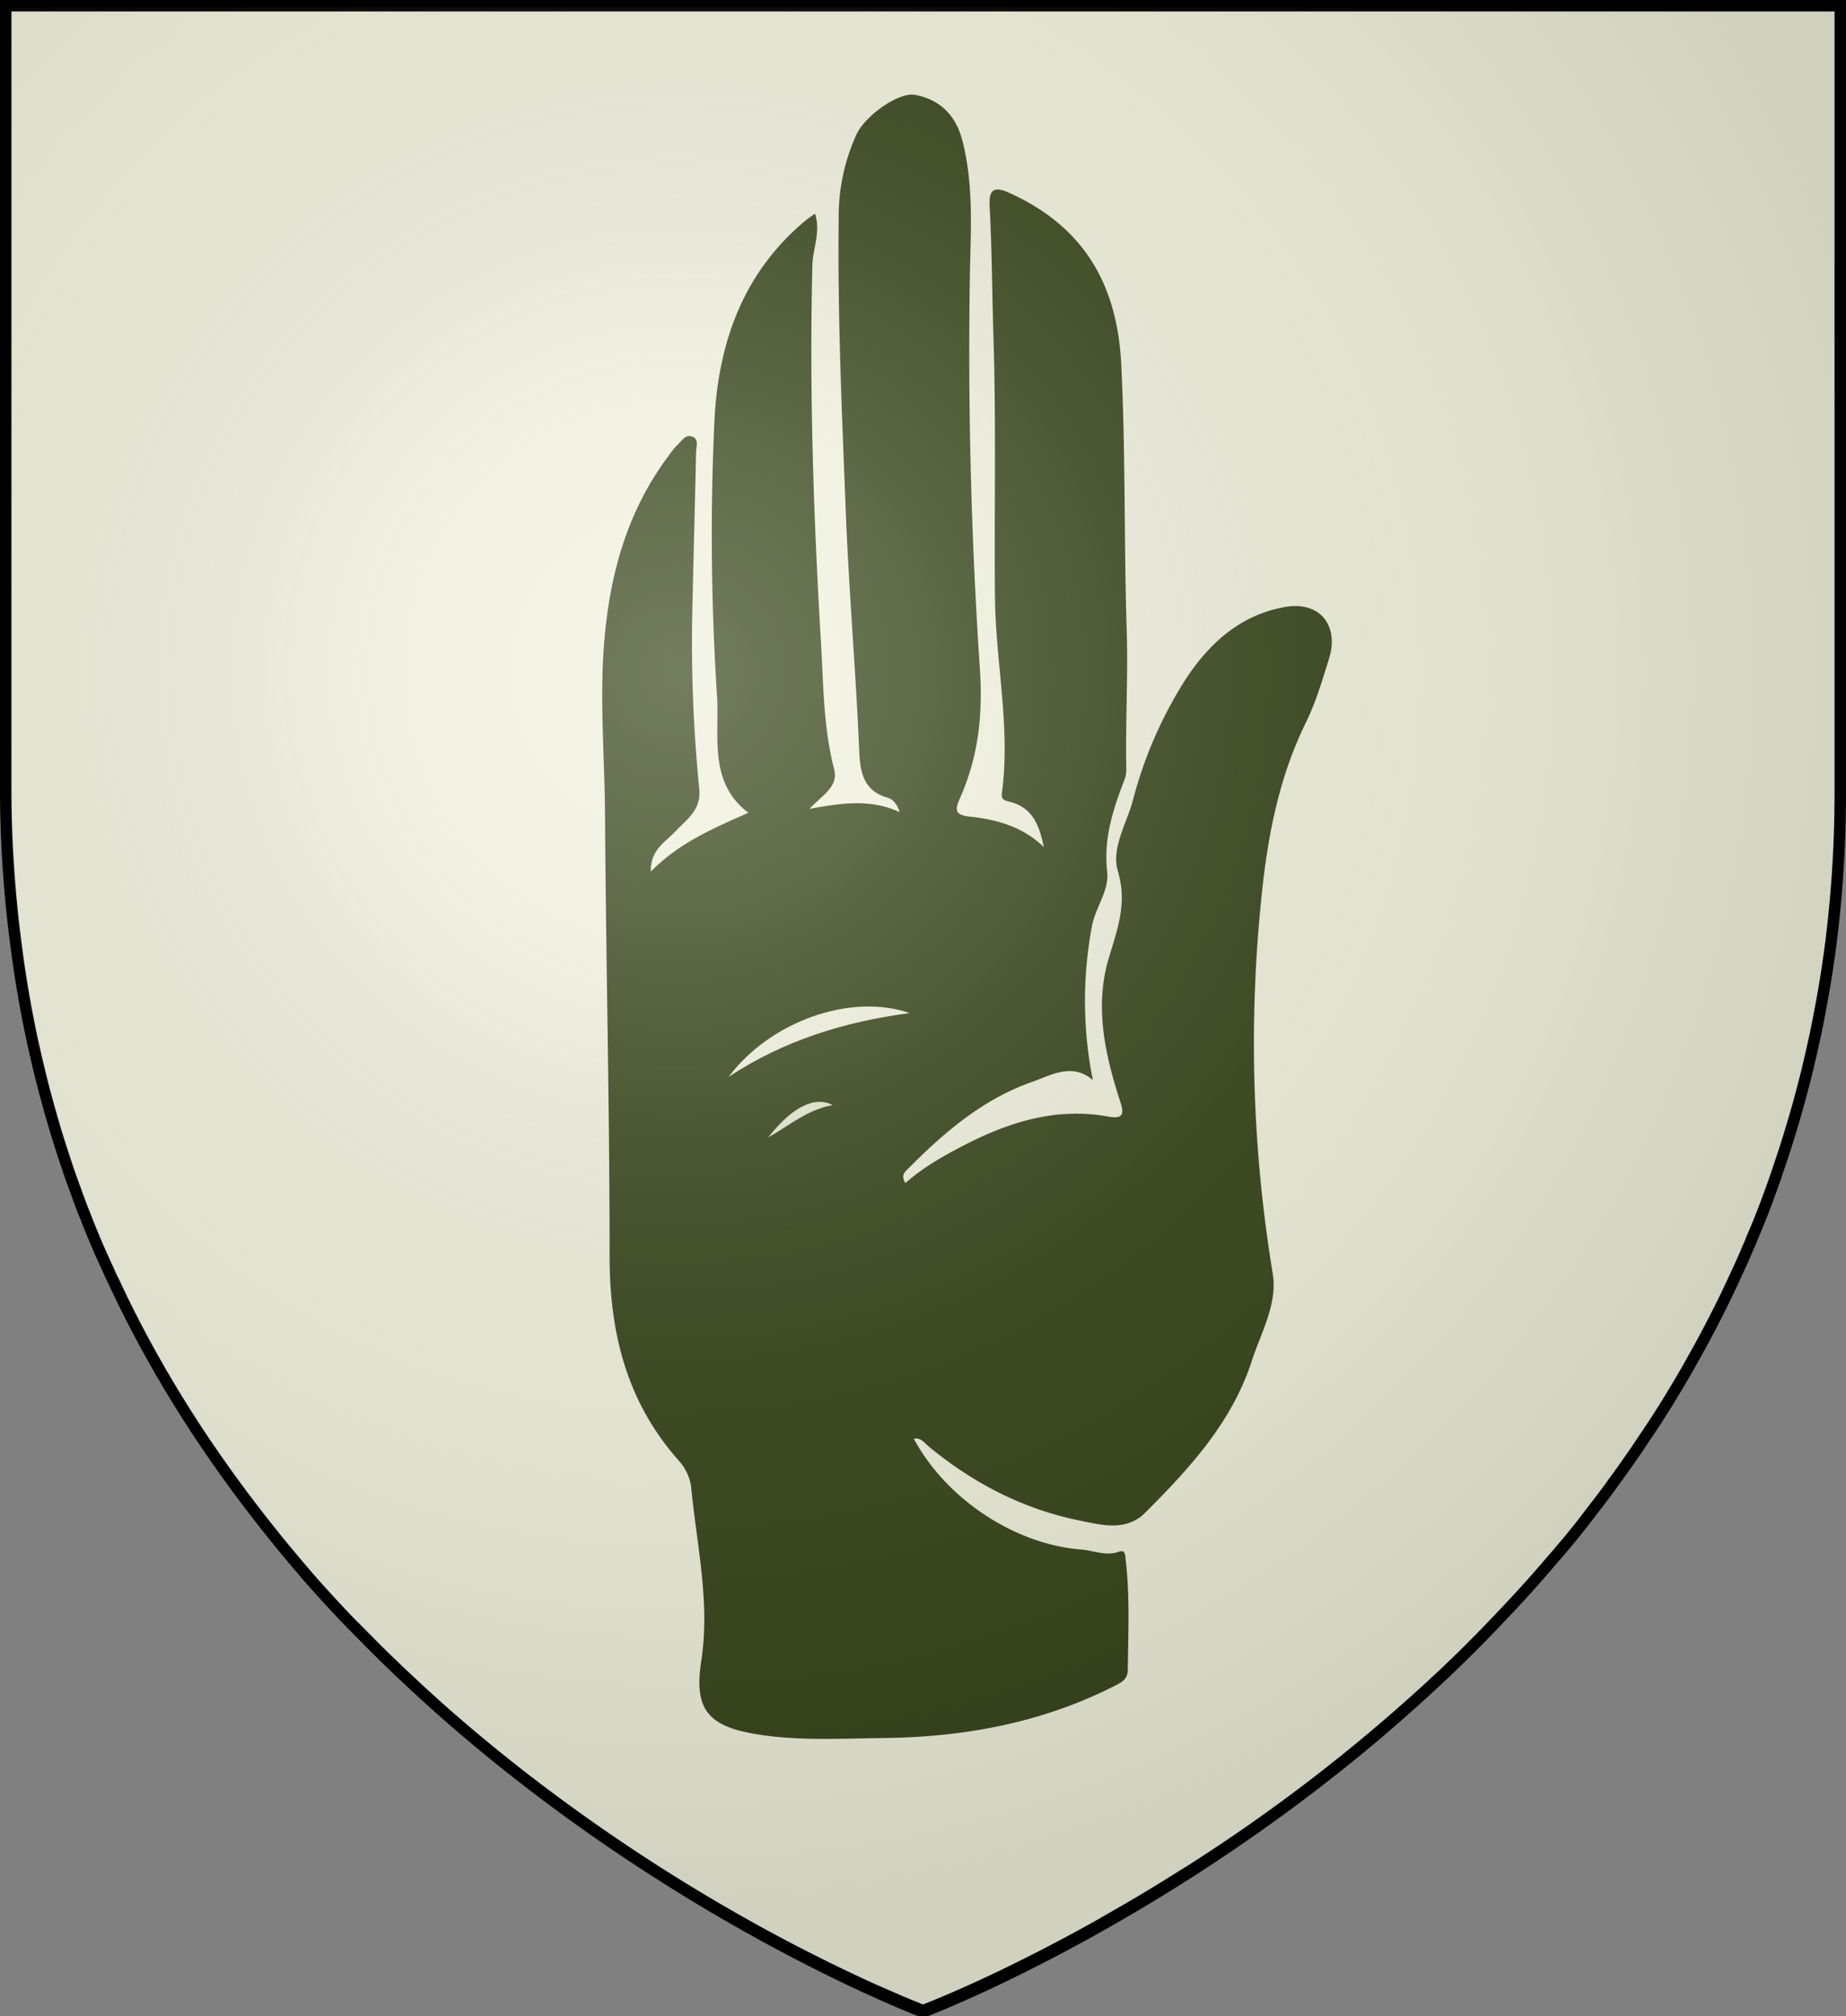 <?xml version="1.0" encoding="UTF-8" standalone="no"?>
<svg
   viewBox="0 0 483 527.48"
   version="1.1"
   id="svg55438"
   sodipodi:docname="House Gardener.svg"
   inkscape:version="1.2.1 (9c6d41e410, 2022-07-14)"
   xmlns:inkscape="http://www.inkscape.org/namespaces/inkscape"
   xmlns:sodipodi="http://sodipodi.sourceforge.net/DTD/sodipodi-0.dtd"
   xmlns="http://www.w3.org/2000/svg"
   xmlns:svg="http://www.w3.org/2000/svg">
  <rect x="0" y="0" width="483" height="527.48" fill="#808080" stroke="none"/>
  <sodipodi:namedview
     id="namedview55440"
     pagecolor="#ffffff"
     bordercolor="#000000"
     borderopacity="0.25"
     inkscape:showpageshadow="2"
     inkscape:pageopacity="0.0"
     inkscape:pagecheckerboard="0"
     inkscape:deskcolor="#d1d1d1"
     showgrid="false"
     inkscape:zoom="0.79339504"
     inkscape:cx="105.87412"
     inkscape:cy="332.74723"
     inkscape:window-width="1920"
     inkscape:window-height="1017"
     inkscape:window-x="-8"
     inkscape:window-y="-8"
     inkscape:window-maximized="1"
     inkscape:current-layer="svg55438" />
  <defs
     id="defs55424">
    <style
       id="style55422">.cls-1,.cls-3{fill:#f0f0dd;}.cls-1{stroke:#000;stroke-width:3px;}.cls-2{fill:#38461b;}.cls-4{fill:#e5e6d1;}</style>
    <radialGradient
       id="rg"
       gradientUnits="userSpaceOnUse"
       cx="220"
       cy="220"
       r="405"
       gradientTransform="matrix(0.805,0,0,0.803,-0.03,-0.902)">
      <stop
         style="stop-color:#ffffff;stop-opacity:.3"
         offset="0"
         id="stop753" />
      <stop
         style="stop-color:#ffffff;stop-opacity:.2"
         offset=".2"
         id="stop755" />
      <stop
         style="stop-color:#666666;stop-opacity:.1"
         offset=".6"
         id="stop757" />
      <stop
         style="stop-color:#000000;stop-opacity:.13"
         offset="1"
         id="stop759" />
    </radialGradient>
  </defs>
  <title
     id="title55426">House Gardener</title>
  <g
     id="Layer_2"
     data-name="Layer 2">
    <path
       class="cls-1"
       d="M927,122.76V328.6a314.37,314.37,0,0,1-2.28,38c-.11.93-.24,1.86-.36,2.79s-.24,1.86-.39,2.79q-.7,5.05-1.61,10c-.07.44-.15.87-.23,1.31-.15.8-.29,1.6-.45,2.39s-.34,1.8-.51,2.69l-.45,2.22-.24,1.16c-.15.71-.3,1.44-.47,2.15q-.8,3.55-1.61,7l-.58,2.32-.52,2q-1.52,5.88-3.27,11.61c-.29,1-.59,1.94-.9,2.92l-.6,1.88c-.19.63-.39,1.25-.6,1.86l-1.1,3.26c-.37,1.09-.68,2-1,3-.47,1.28-.92,2.55-1.39,3.81-.36,1-.73,2-1.11,3l-.19.49c-.43,1.14-.87,2.25-1.32,3.37s-.87,2.16-1.32,3.19a3.35,3.35,0,0,1-.18.42c-.4,1-.8,2-1.25,3s-.75,1.75-1.13,2.62l-.66,1.49c-.47,1.07-.95,2.12-1.44,3.15s-.9,2-1.36,2.93l-1,2.12c-.3.63-.6,1.25-.91,1.88-.63,1.32-1.31,2.64-2,4q-2.53,5-5.19,9.77l-2,3.57-.11.21q-2.13,3.71-4.33,7.33c-.71,1.2-1.46,2.39-2.18,3.54-.1.16-.19.31-.3.46-.55.89-1.12,1.78-1.69,2.66l-.66,1c-.65,1-1.31,2-2,3l-.13.18c-.66,1-1.32,2-2,3l-.45.67q-2.26,3.28-4.54,6.46l-.31.42c-.8,1.07-1.54,2.14-2.31,3.19s-1.66,2.23-2.5,3.32q-2.29,3-4.61,6l-.8,1c-.73.93-1.48,1.85-2.22,2.76L854,526.61l-.57.69L851,530.1q-2.83,3.32-5.72,6.53c-.75.85-1.52,1.69-2.29,2.51l-2.22,2.39q-3,3.19-5.93,6.24-2.76,2.83-5.53,5.59c-.91.91-1.84,1.82-2.76,2.71s-1.85,1.78-2.78,2.67l-2.28,2.11c-.68.65-1.36,1.28-2.05,1.91a448.64,448.64,0,0,1-61.76,47.47c-.86.55-1.73,1.1-2.58,1.6q-6.42,4.07-12.46,7.63l-2.41,1.4-2.36,1.36-2.34,1.35-2.22,1.28c-8.35,4.68-15.91,8.59-22.38,11.76l-1.61.8c-10.63,5.15-18.11,8.22-21,9.35l-.42.18-.61.23-.14.06h-.08l-.23-.1-.21,0-1.07-.42-.55-.23c-.87-.34-2-.8-3.36-1.38l-.47-.18c-1.76-.8-3.88-1.67-6.33-2.77l-1.39-.61a443.16,443.16,0,0,1-39.74-20.6c-.8-.45-1.61-.92-2.36-1.38a473.14,473.14,0,0,1-44.78-30l-2.62-2c-1-.75-2-1.52-2.95-2.29l-2.81-2.21c-6.19-4.92-12.43-10.15-18.64-15.69L558.08,566q-2.3-2.05-4.59-4.2l-1.67-1.57L550,558.54l-2-1.94c-1.12-1.07-2.24-2.16-3.34-3.26-.84-.8-1.69-1.67-2.52-2.51l-.24-.26q-1.25-1.25-2.5-2.51c-.66-.68-1.32-1.36-2-2l-2-2.07-.13-.15-2.1-2.24q-3.36-3.61-6.66-7.36c-.68-.8-1.36-1.55-2-2.35-.57-.65-1.12-1.28-1.66-1.94l-2-2.39q-4.26-5.11-8.39-10.48-1.13-1.45-2.24-2.92c-1.89-2.47-3.73-5-5.57-7.55l-1.68-2.39c-.13-.16-.24-.34-.36-.5-.59-.85-1.19-1.7-1.77-2.55-.95-1.38-1.89-2.77-2.82-4.17q-1.11-1.64-2.18-3.31l-.15-.24-2.22-3.47c-.07-.13-.15-.24-.22-.37-.71-1.14-1.41-2.27-2.1-3.4s-1.49-2.46-2.21-3.7-1.44-2.39-2.13-3.67q-4.6-8-8.77-16.47c-.35-.69-.69-1.38-1-2.08-.22-.44-.44-.89-.65-1.35-.43-.87-.8-1.75-1.25-2.63a27.17,27.17,0,0,1-1.15-2.47l-.23-.48c-.26-.58-.52-1.16-.8-1.75l-.26-.57c-.26-.58-.52-1.18-.8-1.77q-1.44-3.26-2.78-6.58c-.42-1-.8-2-1.23-3.07-.1-.26-.21-.53-.31-.8-.4-1-.8-2-1.16-3s-.68-1.82-1-2.74l-.23-.65c-.18-.45-.34-.91-.5-1.36q-1-2.69-1.89-5.44c-.21-.6-.4-1.21-.6-1.8-.26-.8-.51-1.54-.75-2.31-.14-.42-.26-.8-.39-1.22-.26-.8-.5-1.6-.75-2.39-.31-1-.61-2.06-.92-3.1-.18-.65-.39-1.28-.57-2-.37-1.28-.74-2.58-1.08-3.89-.19-.68-.37-1.35-.55-2-.13-.5-.26-1-.39-1.51-.32-1.22-.63-2.46-.92-3.7-.18-.7-.35-1.4-.52-2.11-.07-.29-.13-.57-.19-.85-.37-1.55-.71-3.11-1.07-4.69-.26-1.16-.5-2.33-.74-3.5-.14-.71-.29-1.43-.43-2.14s-.32-1.6-.47-2.45a2.13,2.13,0,0,0-.1-.47c-.15-.8-.3-1.64-.45-2.48s-.31-1.84-.47-2.77-.3-1.8-.45-2.71q-.87-5.52-1.56-11.17A314.73,314.73,0,0,1,447,328.58V122.76Z"
       transform="translate(-445.5 -121.26)"
       id="path55428" />
  </g>
  <g
     id="Layer_3"
     data-name="Layer 3">
    <path
       class="cls-2"
       d="M615.77,349.29c7.59-7.66,16.39-11.31,25.54-15.39-10.66-8.11-7.46-20.23-8.23-31a648.8,648.8,0,0,1-.72-70.07c.75-20.7,7-39.67,23.69-53.7.71-.6,1.49-1.1,2.7-2,1.56,4.92-.59,9.12-.69,13.39-.82,33.07.3,66.1,2.26,99.1.65,11,.62,22.07,3.42,32.85,1.16,4.48-2.61,6.47-6.48,10.41,9-1.67,16.33-2.53,23.61.85-.6-2.12-1.8-3.38-3.11-3.76-6.75-1.93-7.24-7.31-7.48-12.9-.88-20.59-2.66-41.12-3.48-61.72-1-25.66-2.17-51.29-1.86-77a51.66,51.66,0,0,1,4.69-22c2.33-4.88,11-11.07,15.33-10.26,6.45,1.21,10.59,5.31,12.3,11.79,3.13,11.91,2.18,24.07,2,36.13q-.8,51.14,2.62,102.16c.82,12.1-.39,23-5.18,33.86-1.13,2.56-1.82,4.42,2.42,4.86,7.11.75,14,2.63,19.5,8-1.12-5.24-2.65-10-8.35-11.71-1.39-.41-2.9-.45-2.64-2.31,2.33-17.22-1.63-34.21-1.8-51.33-.22-22.58.33-45.17-.39-67.73-.37-11.46-.38-22.94-1-34.4-.21-4.07.63-5.74,5.14-3.69,19.37,8.76,28.24,23.76,29.29,44.86,1.15,23.16.7,46.32,1.43,69.48.38,12.2-.36,24.51-.1,36.78a7.57,7.57,0,0,1-.62,2.78c-2.93,7.6-5.35,15.19-4.39,23.63.58,5.08-3.13,9.45-4,14.41a105.42,105.42,0,0,0,.25,40.17c-5.47-4.67-11-1.22-15.8.45-13.06,4.54-23.42,13.49-33,23.22-.61.62-1.32,1.51-.25,3.28,4.7-4.16,10.09-7.18,15.57-10,11.77-6.06,24.08-9.86,37.51-7.39,4.09.75,4.12-.9,3.14-3.91-4-12.29-6.79-24.94-3-37.57,2.27-7.6,4.87-14.33,2.39-22.68-1.81-6.08,2.24-12.38,3.9-18.53a110.61,110.61,0,0,1,13.49-31.22c6.25-9.73,14.56-17.38,26.43-19.43,9-1.56,14.16,4.86,11.39,13.64-1.75,5.56-3.39,11.24-5.95,16.44-7.34,14.91-10.24,30.72-11.83,47.12a371.23,371.23,0,0,0,3.07,97.19c1.32,8-3.08,15.47-5.52,23-5.2,16-16.31,28.06-27.88,39.62-4.9,4.9-11.36,3.21-17.18,2-14.77-3-27.78-9.77-39.38-19.32-1.15-.95-2.06-2.44-3.94-2.07,8.44,15.75,26.4,27.64,43.87,29,3.25.25,6.39,1.79,9.8.55,1.77-.64,1.64,1.12,1.76,2.16,1.13,9.49.65,19,.56,28.54,0,2.71-1.48,3.4-3.6,4.48-19,9.63-39.34,13.35-60.41,13.57-11.31.12-22.69.84-33.91-1.13-12.23-2.15-15.57-6.79-13.69-19,2.39-15.49-1.24-30.58-2.67-45.8a13.06,13.06,0,0,0-3.28-6.72C609.54,488.1,605,470.08,605,450c0-38.59-.95-77.18-1.2-115.78-.1-15.77-1.59-31.49,0-47.33,1.68-17.07,6.38-32.74,16.74-46.53a18.7,18.7,0,0,1,2.22-2.7c1.1-1,2.05-2.81,3.8-2.19,1.95.69,1.08,2.71,1.06,4.11-.29,14.21-.7,28.42-1,42.63a384.7,384.7,0,0,0,1.85,45.52c.52,5.5-3.37,7.95-6.35,11.15C619.51,341.62,615.71,343.54,615.77,349.29Z"
       transform="translate(-445.5 -121.26)"
       id="path55431" />
    <path
       class="cls-3"
       d="M636.13,403c11-14.63,32.05-22,47.39-16.69C666.55,388.54,650.55,393.47,636.13,403Z"
       transform="translate(-445.5 -121.26)"
       id="path55433" />
    <path
       class="cls-4"
       d="M646.49,418.84c6.28-8,12.19-10.92,16.89-8.46C656.77,411.51,652,415.77,646.49,418.84Z"
       transform="translate(-445.5 -121.26)"
       id="path55435" />
  </g>
  <path
     id="shine"
     d="M 1.58,0.704 V 207.081 c 0,229.665 239.92,319.603 239.92,319.603 0,0 239.92,-89.939 239.92,-319.603 V 0.704 Z"
     style="fill:url(#rg);stroke:#000000;stroke-width:2.412" />
</svg>
